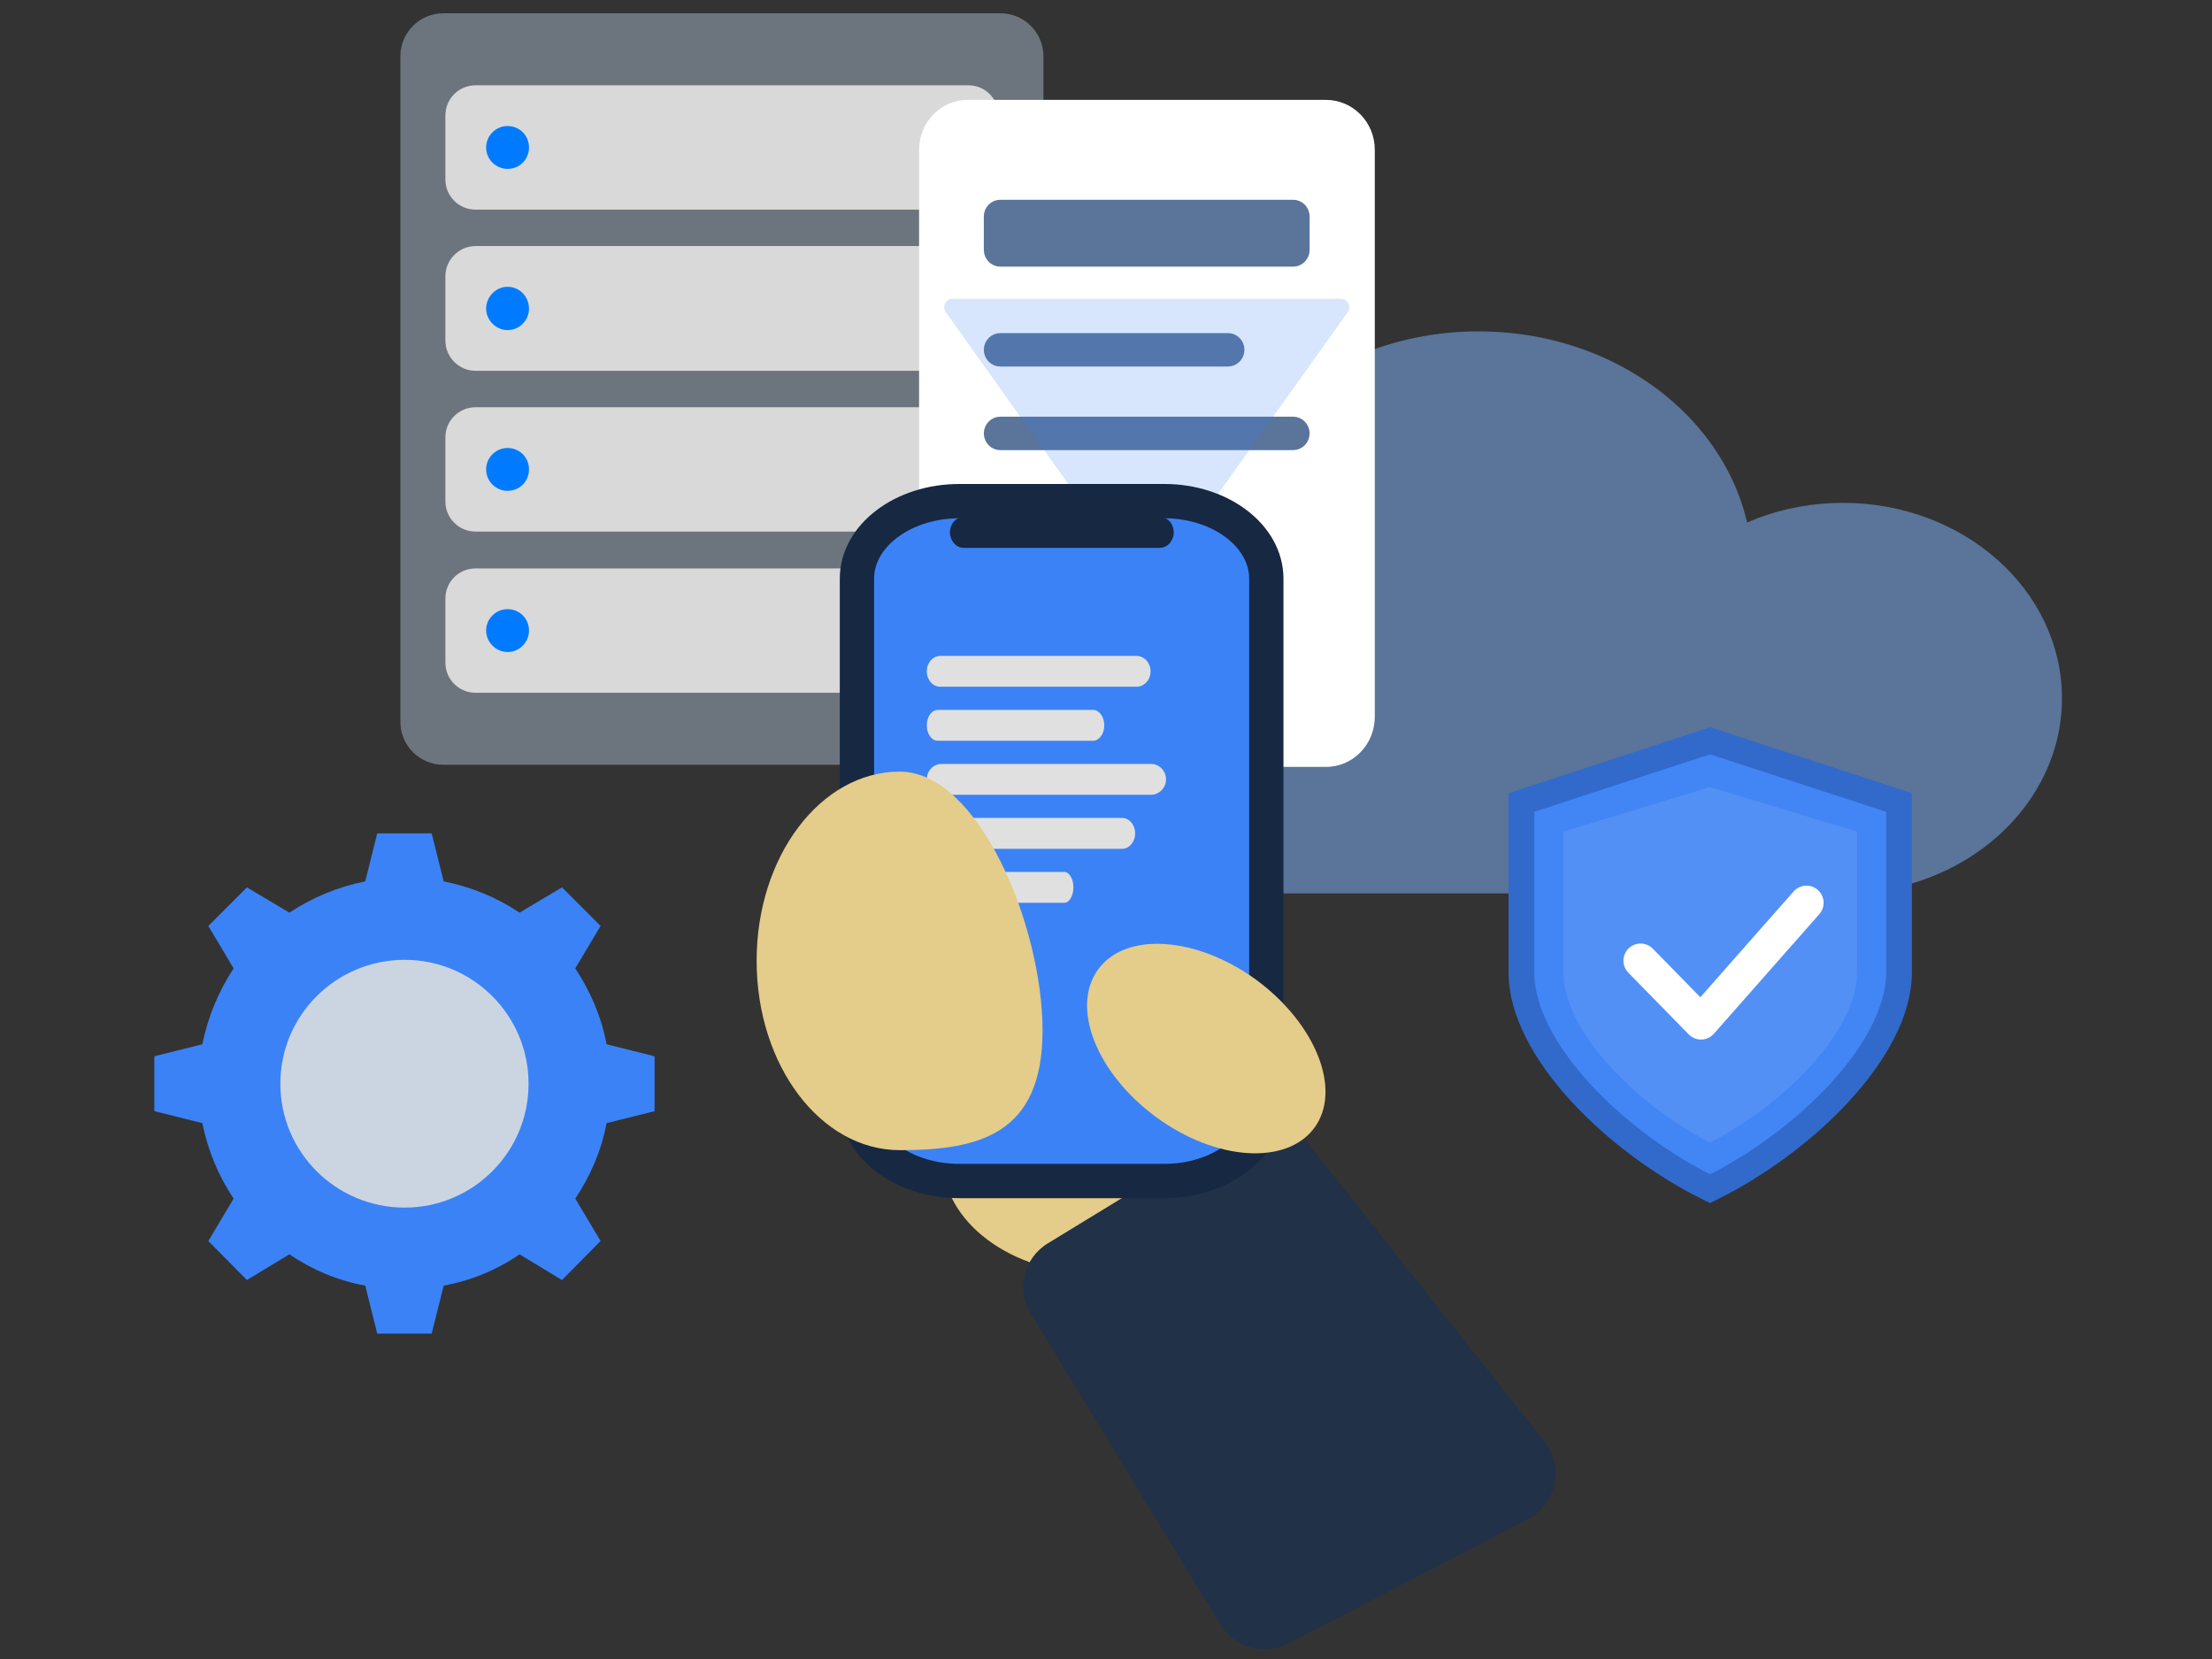 <svg version="1.2" xmlns="http://www.w3.org/2000/svg" viewBox="0 0 516 387" width="536" height="402">
	<rect x="0" y="0" width="516" height="387" fill="#333333" stroke="none"/>
	<title>mobile</title>
	<style>
		.s0 { fill: #5a749a } 
		.s1 { fill: #6c757d } 
		.s2 { fill: #d9d9d9;stroke: #d9d9d9;stroke-width: 4 } 
		.s3 { fill: #007bff } 
		.s4 { fill: #e4cc8a } 
		.s5 { fill: #213148 } 
		.s6 { fill: #ffffff } 
		.s7 { fill: #5a749a;stroke: #5a749a;stroke-width: 4 } 
		.s8 { fill: #cbd5e1;stroke: #5a749a;stroke-width: 4 } 
		.s9 { opacity: .2;fill: #3b82f6 } 
		.s10 { fill: #3b82f6;stroke: #162842;stroke-width: 8 } 
		.s11 { fill: #e0e0e0 } 
		.s12 { fill: #162842 } 
		.s13 { fill: #3b82f6 } 
		.s14 { fill: #cbd5e1 } 
		.s15 { fill: #4285f4;stroke: #316acb;stroke-width: 6 } 
		.s16 { opacity: .15;fill: #b3d2ff } 
		.s17 { fill: none;stroke: #ffffff;stroke-linecap: round;stroke-linejoin: round;stroke-width: 8 } 
	</style>
	<path class="s0" d="m481 162.9c0 25.1-22.9 45.5-51.1 45.5-28.2 0-51.1-20.4-51.1-45.5 0-25.2 22.9-45.6 51.1-45.6 28.2 0 51.1 20.4 51.1 45.6z"/>
	<path class="s0" d="m408.8 132.9c0 30.7-28.6 55.5-63.9 55.5-35.3 0-63.9-24.8-63.9-55.5 0-30.7 28.6-55.6 63.9-55.6 35.3 0 63.9 24.9 63.9 55.6z"/>
	<path class="s0" d="m322.1 164c0 24.5-20.9 44.4-46.7 44.4-25.7 0-46.6-19.9-46.6-44.4 0-24.6 20.9-44.5 46.6-44.5 25.8 0 46.7 19.9 46.7 44.5z"/>
	<path class="s0" d="m275.4 152.9h157.8v55.5h-157.8z"/>
	<path class="s1" d="m233.4 3.1h-130c-5.5 0-10 4.5-10 10v155.3c0 5.5 4.5 10 10 10h130c5.5 0 10-4.5 10-10v-155.3c0-5.5-4.5-10-10-10z"/>
	<path class="s2" d="m225.9 21.9h-115c-2.7 0-5 2.2-5 5v15c0 2.8 2.3 5 5 5h115c2.8 0 5-2.2 5-5v-15c0-2.8-2.2-5-5-5z"/>
	<path class="s3" d="m118.4 39.4c2.8 0 5-2.2 5-5 0-2.8-2.2-5-5-5-2.7 0-5 2.2-5 5 0 2.8 2.3 5 5 5z"/>
	<path class="s2" d="m225.9 59.4h-115c-2.7 0-5 2.3-5 5v15.1c0 2.7 2.3 5 5 5h115c2.8 0 5-2.3 5-5v-15.1c0-2.7-2.2-5-5-5z"/>
	<path class="s3" d="m118.4 77c2.8 0 5-2.3 5-5 0-2.8-2.2-5.1-5-5.1-2.7 0-5 2.3-5 5.1 0 2.7 2.3 5 5 5z"/>
	<path class="s2" d="m225.9 97h-115c-2.7 0-5 2.2-5 5v15c0 2.8 2.3 5 5 5h115c2.8 0 5-2.2 5-5v-15c0-2.8-2.2-5-5-5z"/>
	<path class="s3" d="m118.4 114.5c2.8 0 5-2.2 5-5 0-2.8-2.2-5-5-5-2.7 0-5 2.2-5 5 0 2.8 2.3 5 5 5z"/>
	<path class="s2" d="m225.9 134.6h-115c-2.7 0-5 2.2-5 5v15c0 2.8 2.3 5 5 5h115c2.8 0 5-2.2 5-5v-15c0-2.8-2.2-5-5-5z"/>
	<path class="s3" d="m118.4 152.1c2.8 0 5-2.3 5-5 0-2.8-2.2-5-5-5-2.7 0-5 2.2-5 5 0 2.7 2.3 5 5 5z"/>
	<path fill-rule="evenodd" class="s4" d="m255.8 297.1c-19.9 0-36-12.1-36-27 0-15 16.1-27 36-27 19.9 0 36 12 36 27 0 14.9-16.1 27-36 27z"/>
	<path class="s5" d="m240.5 306.5c-3.5-5.7-1.7-13.1 4-16.5l44.2-27c5.2-3.2 11.9-2 15.7 2.8l55.9 70.5c4.6 5.9 2.8 14.7-3.9 18.1l-55.9 29c-5.6 2.9-12.5 0.9-15.8-4.4z"/>
	<path class="s6" d="m309.3 23.3h-83.6c-6.2 0-11.3 5.2-11.3 11.6v132.3c0 6.5 5.1 11.7 11.3 11.7h83.6c6.3 0 11.4-5.2 11.4-11.7v-132.3c0-6.4-5.1-11.6-11.4-11.6z"/>
	<path class="s7" d="m233.3 48.6h68.4c0.9 0 1.8 0.8 1.8 1.9v7.8c0 1.1-0.9 1.9-1.8 1.9h-68.4c-0.9 0-1.8-0.8-1.8-1.9v-7.8c0-1.1 0.9-1.9 1.8-1.9z"/>
	<path class="s8" d="m233.3 79.7h53.2c0.9 0 1.8 0.8 1.8 1.9 0 1.1-0.9 1.9-1.8 1.9h-53.2c-0.9 0-1.8-0.8-1.8-1.9 0-1.1 0.9-1.9 1.8-1.9z"/>
	<path class="s8" d="m233.3 99.2h68.4c0.9 0 1.8 0.8 1.8 1.9 0 1.1-0.9 1.9-1.8 1.9h-68.4c-0.9 0-1.8-0.8-1.8-1.9 0-1.1 0.9-1.9 1.8-1.9z"/>
	<path class="s8" d="m233.3 118.7h45.6c0.9 0 1.8 0.8 1.8 1.8 0 1.1-0.9 1.9-1.8 1.9h-45.6c-0.9 0-1.8-0.8-1.8-1.9 0-1 0.9-1.8 1.8-1.8z"/>
	<path class="s8" d="m233.3 138.1h60.8c0.9 0 1.8 0.8 1.8 1.9 0 1.1-0.9 1.9-1.8 1.9h-60.8c-0.9 0-1.8-0.8-1.8-1.9 0-1.1 0.9-1.9 1.8-1.9z"/>
	<path class="s9" d="m265.9 136.3c0.8 1.1 2.4 1.1 3.2 0l45.3-63.5c0.9-1.3 0-3.1-1.6-3.1h-90.6c-1.6 0-2.5 1.8-1.6 3.1z"/>
	<path class="s10" d="m271.6 116.9h-47.8c-13.2 0-23.9 8.1-23.9 18.1v122.5c0 9.9 10.7 18 23.9 18h47.8c13.1 0 23.8-8.1 23.8-18v-122.5c0-10-10.7-18.1-23.8-18.1z"/>
	<path class="s11" d="m265.1 153h-45.7c-1.8 0-3.2 1.6-3.2 3.6 0 2 1.4 3.6 3.2 3.6h45.7c1.8 0 3.3-1.6 3.3-3.6 0-2-1.5-3.6-3.3-3.6z"/>
	<path class="s12" d="m270.5 120.6h-45.7c-1.8 0-3.2 1.6-3.2 3.6 0 1.9 1.4 3.6 3.2 3.6h45.7c1.9 0 3.3-1.7 3.3-3.6 0-2-1.4-3.6-3.3-3.6z"/>
	<path class="s11" d="m255 165.6h-36.2c-1.5 0-2.6 1.6-2.6 3.6 0 2 1.1 3.6 2.6 3.6h36.2c1.4 0 2.6-1.6 2.6-3.6 0-2-1.2-3.6-2.6-3.6z"/>
	<path class="s11" d="m268.5 178.2h-48.8c-2 0-3.5 1.6-3.5 3.6 0 2 1.5 3.6 3.5 3.6h48.8c1.9 0 3.5-1.6 3.5-3.6 0-2-1.6-3.6-3.5-3.6z"/>
	<path class="s11" d="m261.8 190.8h-42.6c-1.7 0-3 1.6-3 3.6 0 2 1.3 3.6 3 3.6h42.6c1.6 0 3-1.6 3-3.6 0-2-1.4-3.6-3-3.6z"/>
	<path class="s11" d="m248.3 203.4h-30c-1.2 0-2.1 1.6-2.1 3.6 0 2 0.9 3.6 2.1 3.6h30c1.1 0 2.1-1.6 2.1-3.6 0-2-1-3.6-2.1-3.6z"/>
	<path class="s4" d="m243.2 240.4c0 24.3-14.9 27.9-33.3 27.9-18.5 0-33.4-19.8-33.4-44.2 0-24.3 14.9-44.1 33.4-44.1 18.4 0 33.3 36 33.3 60.4z"/>
	<path fill-rule="evenodd" class="s4" d="m306.6 263.1c-6.5 8.8-23 7.7-36.9-2.5-14-10.3-20-25.7-13.5-34.5 6.4-8.8 22.9-7.7 36.9 2.5 13.9 10.3 20 25.7 13.5 34.5z"/>
	<path class="s13" d="m103.5 205.6c6.5 1.3 12.5 3.8 17.7 7.3l9.9-5.9 9 9-5.9 9.9c3.5 5.3 6.1 11.3 7.3 17.7l11.2 2.8v12.8l-11.2 2.8c-1.2 6.4-3.8 12.4-7.3 17.6l5.9 9.9-9 9.1-9.9-6c-5.2 3.6-11.2 6.1-17.7 7.3l-2.8 11.2h-12.7l-2.8-11.2c-6.5-1.2-12.4-3.7-17.7-7.3l-9.9 6-9-9.1 5.9-9.9c-3.5-5.2-6-11.2-7.3-17.6l-11.2-2.8v-12.8l11.2-2.8c1.3-6.4 3.8-12.4 7.3-17.7l-5.9-9.9 9-9 9.9 5.9c5.3-3.5 11.2-6 17.7-7.3l2.8-11.2h12.7z"/>
	<path class="s14" d="m94.4 281.7c15.9 0 28.9-12.9 28.9-28.9 0-16-13-28.9-28.9-28.9-16 0-29 12.9-29 28.9 0 16 13 28.9 29 28.9z"/>
	<path class="s15" d="m398.9 172.8l44.1 14.4v39.6c0 18.1-22.1 39.7-44.1 50.5-22-10.8-44-32.4-44-50.5v-39.6z"/>
	<path class="s16" d="m398.9 183.6l34.3 10.4v32.8c0 13.8-17.2 31-34.3 39.7-17.1-8.7-34.2-25.9-34.2-39.7v-32.8z"/>
	<path class="s17" d="m382.7 224.1l14.1 14.4 24.6-27.9"/>
</svg>